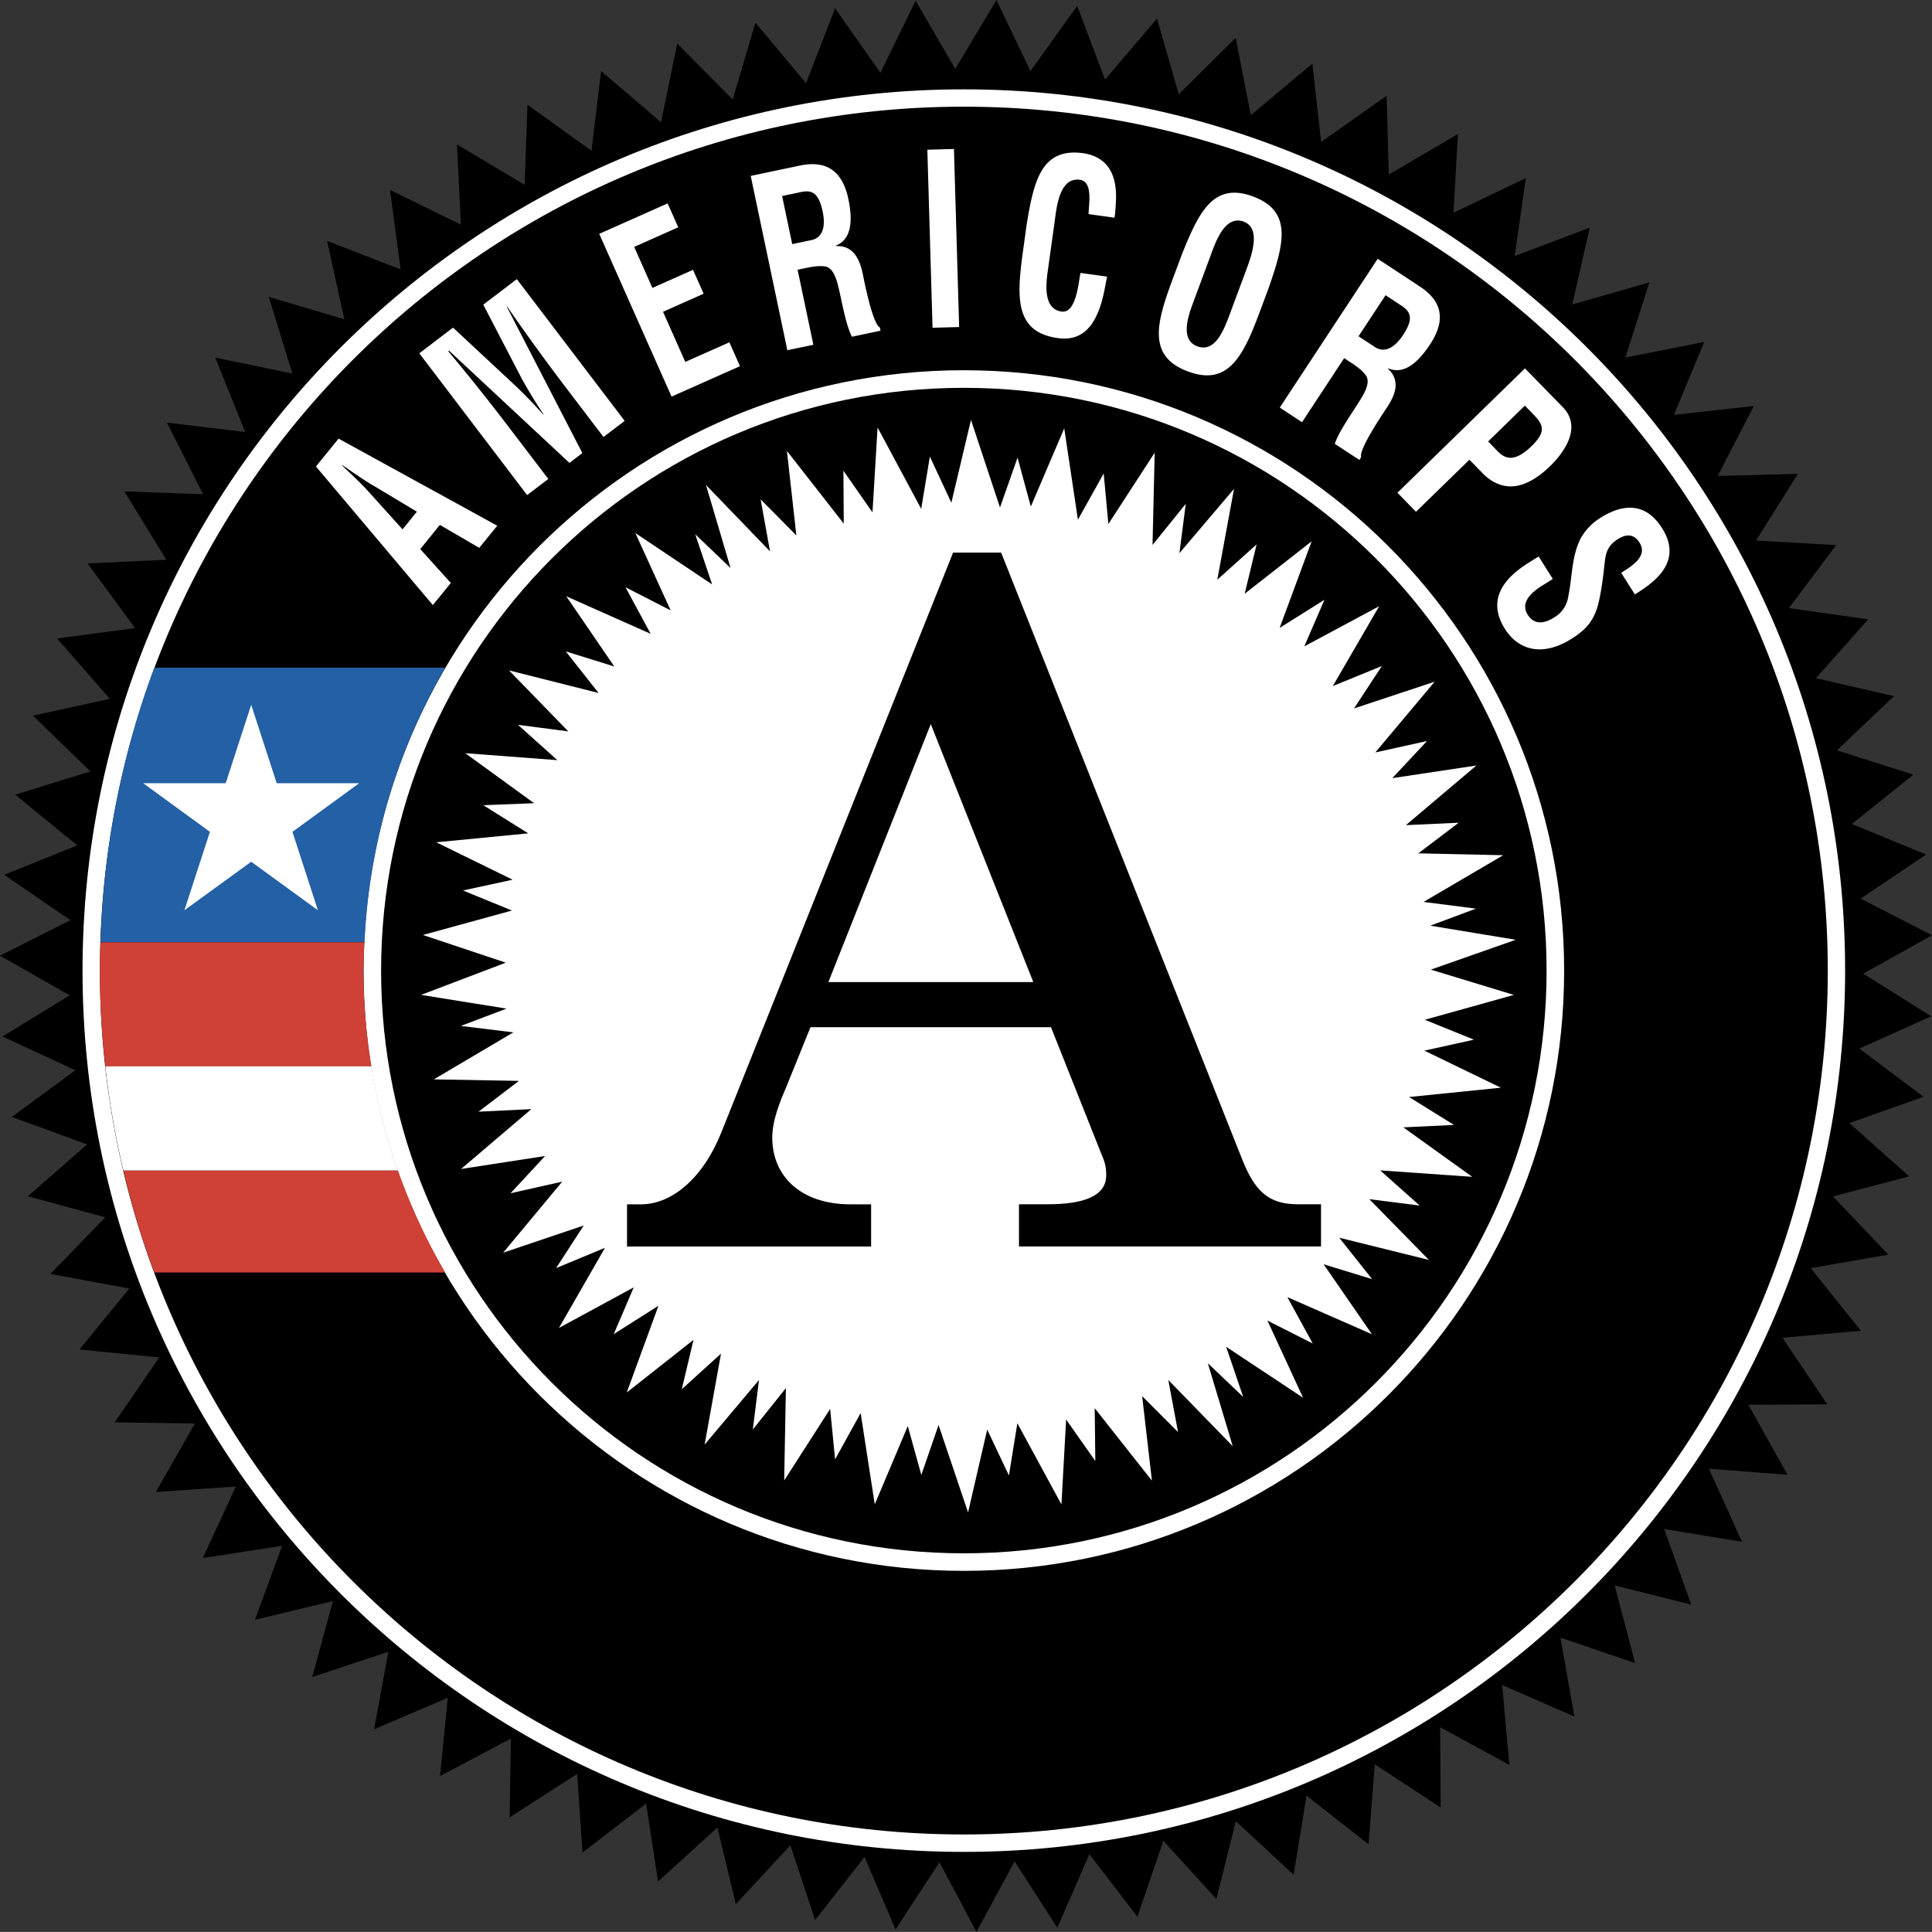 <!--?xml version="1.0" standalone="no"?--><svg xmlns="http://www.w3.org/2000/svg" viewBox="0 0 43.938 43.936"><rect x="0" y="0" width="43.938" height="43.936" fill="#333333" stroke="none"/><title>AMERICORPS - SVG vector logo - www.oklogos.com</title><path d="M16.663 2.264L17.18.515l1.15 1.376.662-1.701 1.031 1.466.8-1.64.902 1.551L22.662 0l.772 1.617L24.498.135l.633 1.676L26.314.422l.493 1.724L28.102.862l.345 1.758 1.399-1.173.199 1.782 1.49-1.051.049 1.792 1.572-.922-.101 1.79 1.646-.788-.254 1.773 1.707-.645-.398 1.747 1.754-.502-.545 1.708 1.791-.354-.686 1.657 1.815-.201-.821 1.592 1.823-.049-.951 1.517 1.822.104-1.076 1.433 1.804.256-1.189 1.338 1.777.407-1.299 1.234 1.739.552-1.399 1.122 1.688.696-1.489 1.001 1.624.834-1.565.873 1.547.969-1.635.736 1.459 1.095-1.687.599 1.363 1.211-1.734.456 1.257 1.324-1.763.307 1.14 1.424-1.783.159 1.018 1.515-1.793.01.89 1.592-1.789-.139.754 1.663-1.769-.291.613 1.719-1.74-.436.465 1.766-1.698-.579.317 1.796-1.643-.719.164 1.818-1.574-.857.012 1.826-1.498-.984-.143 1.82-1.41-1.106-.293 1.8-1.315-1.219-.441 1.77-1.207-1.324-.59 1.726-1.092-1.422-.73 1.671-.971-1.508-.867 1.605-.841-1.583-1 1.526-.704-1.648-1.124 1.435-.563-1.701-1.241 1.339-.419-1.742-1.349 1.227-.272-1.77-1.446 1.112-.122-1.788-1.535.987.028-1.792-1.612.855.177-1.782-1.677.717.325-1.764-1.731.575.471-1.728-1.774.427.617-1.682-1.804.277.755-1.627-1.822.126.888-1.557-1.824-.028 1.014-1.477-1.815-.179 1.133-1.387-1.793-.332 1.247-1.288-1.761-.478 1.35-1.179-1.714-.625 1.444-1.062-1.656-.768 1.528-.936L0 21.734l1.601-.807-1.505-1.032 1.663-.669-1.413-1.154 1.712-.528-1.31-1.268 1.75-.383-1.201-1.374 1.776-.234-1.081-1.471 1.791-.084-.955-1.554 1.791.064-.822-1.628 1.78.213-.682-1.692 1.755.363-.538-1.745 1.719.511-.391-1.783 1.671.649-.24-1.808 1.61.789-.088-1.824 1.538.919.065-1.823 1.456 1.048.219-1.813 1.362 1.164.369-1.789 1.261 1.273z"/><path d="M21.919 42.116c11.069 0 20.043-8.974 20.043-20.042 0-11.07-8.975-20.042-20.043-20.042S1.877 11.004 1.877 22.074c0 11.069 8.974 20.042 20.042 20.042z" fill="#fff"/><path d="M21.919 41.72c10.852 0 19.649-8.796 19.649-19.646 0-10.853-8.797-19.648-19.649-19.648-10.851 0-19.647 8.796-19.647 19.648 0 10.85 8.797 19.646 19.647 19.646z"/><path d="M21.919 35.725c7.54 0 13.653-6.11 13.653-13.65S29.459 8.42 21.919 8.42 8.268 14.534 8.268 22.074s6.111 13.651 13.651 13.651z" fill="#fff"/><path d="M21.919 35.326c7.319 0 13.254-5.932 13.254-13.252S29.238 8.82 21.919 8.82c-7.318 0-13.252 5.934-13.252 13.254s5.934 13.252 13.252 13.252z"/><path fill="#fff" d="M11.503 21.893l-1.927.733 1.943.312-1.039.394 1.195.146-1.808 1.069 1.934.035-.918.7 1.201-.058-1.598 1.361 1.911-.295-.786.847 1.175-.264-1.343 1.616 1.833-.619-.629.969 1.112-.461-1.047 1.822 1.701-.923-.455 1.063 1.017-.644-.721 1.972 1.518-1.197-.267 1.123.892-.809-.372 2.068 1.236-1.469-.14 1.125.752-.94-.039 2.101 1.045-1.628.113 1.147.581-1.053.321 2.076.751-1.78.308 1.111.392-1.136.671 1.989.435-1.885.494 1.044.192-1.188 1.002 1.846.107-1.93.664.944-.014-1.202 1.301 1.648-.222-1.922.816.817-.221-1.184 1.465 1.505-.566-1.886.804.765-.388-1.14 1.75 1.16-.811-1.755 1.031.521-.578-1.055 1.924.844-1.099-1.591 1.103.338-.748-.942 2.039.505-1.355-1.382 1.146.146-.898-.8 2.093.146-1.568-1.125 1.152-.055-1.021-.635 2.088-.212-1.74-.843 1.128-.249-1.117-.453 2.024-.565-1.889-.575 1.932-.679-1.944-.321 1.039-.387-1.191-.153 1.811-1.062-1.932-.042.92-.697-1.201.055 1.603-1.356-1.912.287.789-.844-1.176.26 1.35-1.609-1.834.608.633-.964-1.115.455 1.054-1.816-1.703.914.459-1.06-1.019.639.728-1.969-1.523 1.192.271-1.122-.894.803.38-2.065-1.242 1.462.145-1.123-.756.936.049-2.098-1.053 1.621-.107-1.149-.586 1.052-.311-2.078-.76 1.779-.302-1.113-.399 1.134-.66-1.991-.446 1.882-.489-1.048-.197 1.188-.992-1.85-.116 1.93-.661-.947.008 1.203-1.293-1.654.215 1.923-.813-.822.214 1.184-1.456-1.509.558 1.887-.803-.767.384 1.141-1.746-1.169.803 1.759-1.027-.526.572 1.059-1.919-.854 1.092 1.597-1.103-.343.746.946-2.037-.514 1.348 1.387-1.144-.149.895.803-2.094-.158 1.565 1.137-1.154.046 1.02.64-2.091.203 1.737.851-1.129.245 1.114.456-2.025.556 1.885.63z"/><path d="M10.126 15.184H3.51a19.577 19.577 0 0 0-1.223 6.246H8.29c.104-2.27.755-4.396 1.836-6.246z" fill="#2360a5"/><path d="M8.265 22.064c0-.043.003-.085.003-.128.002-.17.014-.338.022-.506H2.287c-.005.168-.014.337-.015.506l-.002.128c0 .738.045 1.468.126 2.186h6.051a13.71 13.71 0 0 1-.182-2.186zM3.51 28.939h6.615a13.59 13.59 0 0 1-1.076-2.319H2.806c.189.793.422 1.569.704 2.319z" fill="#cf4037"/><path d="M2.396 24.25c.089.806.226 1.597.41 2.37h6.243c-.271-.76-.47-1.554-.603-2.37h-6.05zM3.257 17.812h1.876l.58-1.783.58 1.783h1.876l-1.518 1.106.579 1.783-1.517-1.103-1.519 1.103.58-1.783-1.517-1.106zM9.844 13.761l-2.659-3.152.515-.634 3.609 1.981-.409.503-.897-.522-.445.551.695.77-.409.503zm-.689-1.722l.326-.402-.997-.598c-.166-.095-.316-.201-.474-.306a6.44 6.44 0 0 0-.223-.154l-.006.007c.062.061.128.126.196.187.136.133.271.258.398.401l.78.865zM12.47 10.893l-.482.366-2.452-3.224.767-.584 1.396 1.3c.228.214.445.443.655.676l.007-.005a11.055 11.055 0 0 1-.49-.801l-.88-1.692.763-.581 2.453 3.224-.482.366-.772-1.014a50.36 50.36 0 0 1-1.42-1.953l-.007.005 1.718 3.328-.293.223-2.738-2.552-.018.014c.519.617 1.016 1.25 1.503 1.89l.772 1.014zM15.273 9.02l-1.645-3.702 1.556-.692.241.543-1.002.446.414.933.924-.411.241.543-.923.411.506 1.14 1.003-.446.241.543-1.556.692zM18.139 6.134l.359 1.707-.592.124-.833-3.964 1.12-.236c.512-.106.948.033 1.101.763.091.433.098.906-.285 1.058l.002.011c.363-.016.528.242.608.623.034.164.222 1.141.391 1.227l.015.074-.65.137c-.126-.239-.216-.728-.275-.991-.056-.242-.121-.576-.34-.608-.173-.023-.345.019-.514.053l-.107.022zm-.122-.582l.465-.098c.191-.056.31-.247.227-.644-.094-.445-.257-.487-.482-.445l-.44.093.23 1.094zM21.208 7.454l-.118-4.049.605-.017.118 4.049-.605.017zM25.178 6.291c-.016.074-.031.154-.045.228-.133.729-.408 1.264-1.076 1.17-.984-.137-.939-.927-.789-1.996l.078-.573c.168-1.018.338-1.769 1.297-1.635.533.085.785.469.732 1.159-.006.103-.012.206-.029.307l-.59-.082c.01-.26.098-.739-.197-.78-.471-.065-.531.641-.574.951l-.155 1.113c-.047.331-.1.875.312.932.328.046.381-.623.43-.878l.606.084zM26.879 5.785c.385-.958.713-1.653 1.619-1.316.906.338.699 1.08.363 2.056l-.201.541c-.377 1.012-.713 1.729-1.645 1.381-.93-.347-.715-1.108-.338-2.121l.202-.541zm.25 1.113c-.117.314-.287.833.1.978.406.151.604-.369.74-.734l.361-.971c.113-.304.375-.973-.045-1.13-.445-.166-.656.511-.766.805l-.39 1.052zM30.57 8.144l-.959 1.458-.506-.333 2.227-3.384.957.63c.438.287.645.695.234 1.317-.244.37-.574.709-.953.544l-.006.009c.268.247.201.545-.014.87-.09.14-.652.961-.594 1.141l-.041.063-.559-.365c.082-.257.367-.665.512-.893.133-.211.322-.492.191-.669-.104-.14-.256-.233-.4-.328l-.089-.06zm.326-.496l.398.261c.174.096.393.046.617-.293.248-.378.162-.525-.025-.655l-.375-.247-.615.934zM31.781 11.206l2.9-2.828.863.884c.402.415.109.949-.297 1.345-.248.241-.576.46-.898.455-.268-.005-.49-.146-.648-.317l-.283-.29-1.215 1.184-.422-.433zm2.063-1.166l.225.232c.186.189.41.217.762-.126.332-.324.279-.478.041-.722l-.193-.199-.835.815zM36.869 13.027c.309-.19.596-.402.418-.685-.107-.171-.264-.226-.496-.079-.262.165-.277.36-.305.601-.025.252-.086.725-.168.977-.104.312-.275.495-.572.683-.646.41-1.201.281-1.52-.22-.387-.612-.096-1.104.514-1.49l.252-.159.322.511-.199.127c-.34.2-.531.433-.373.685.137.216.344.228.604.064a.659.659 0 0 0 .322-.49c.092-.432.068-.883.279-1.307a1.32 1.32 0 0 1 .441-.463c.584-.371 1.07-.311 1.412.231.516.814-.283 1.289-.619 1.506l-.312-.492z" fill="#fff"/><path d="M22.768 12.567l5.49 13.819c.285.704.59 1.002 1.26 1.002h.525v.96h-6.869v-.96h.648c.83 0 1.336-.189 1.336-.659 0-.214-.039-.32-.121-.512l-1.135-2.856h-5.47l-.526 1.299c-.163.383-.343.809-.343 1.215 0 .854.627 1.514 1.782 1.514h.466v.96H14.26v-.96h.323c.71 0 1.419-.618 1.824-1.641l5.268-13.18h1.093v-.001zm-1.6 3.901l-2.329 5.867H23.5l-2.332-5.867z"/></svg>